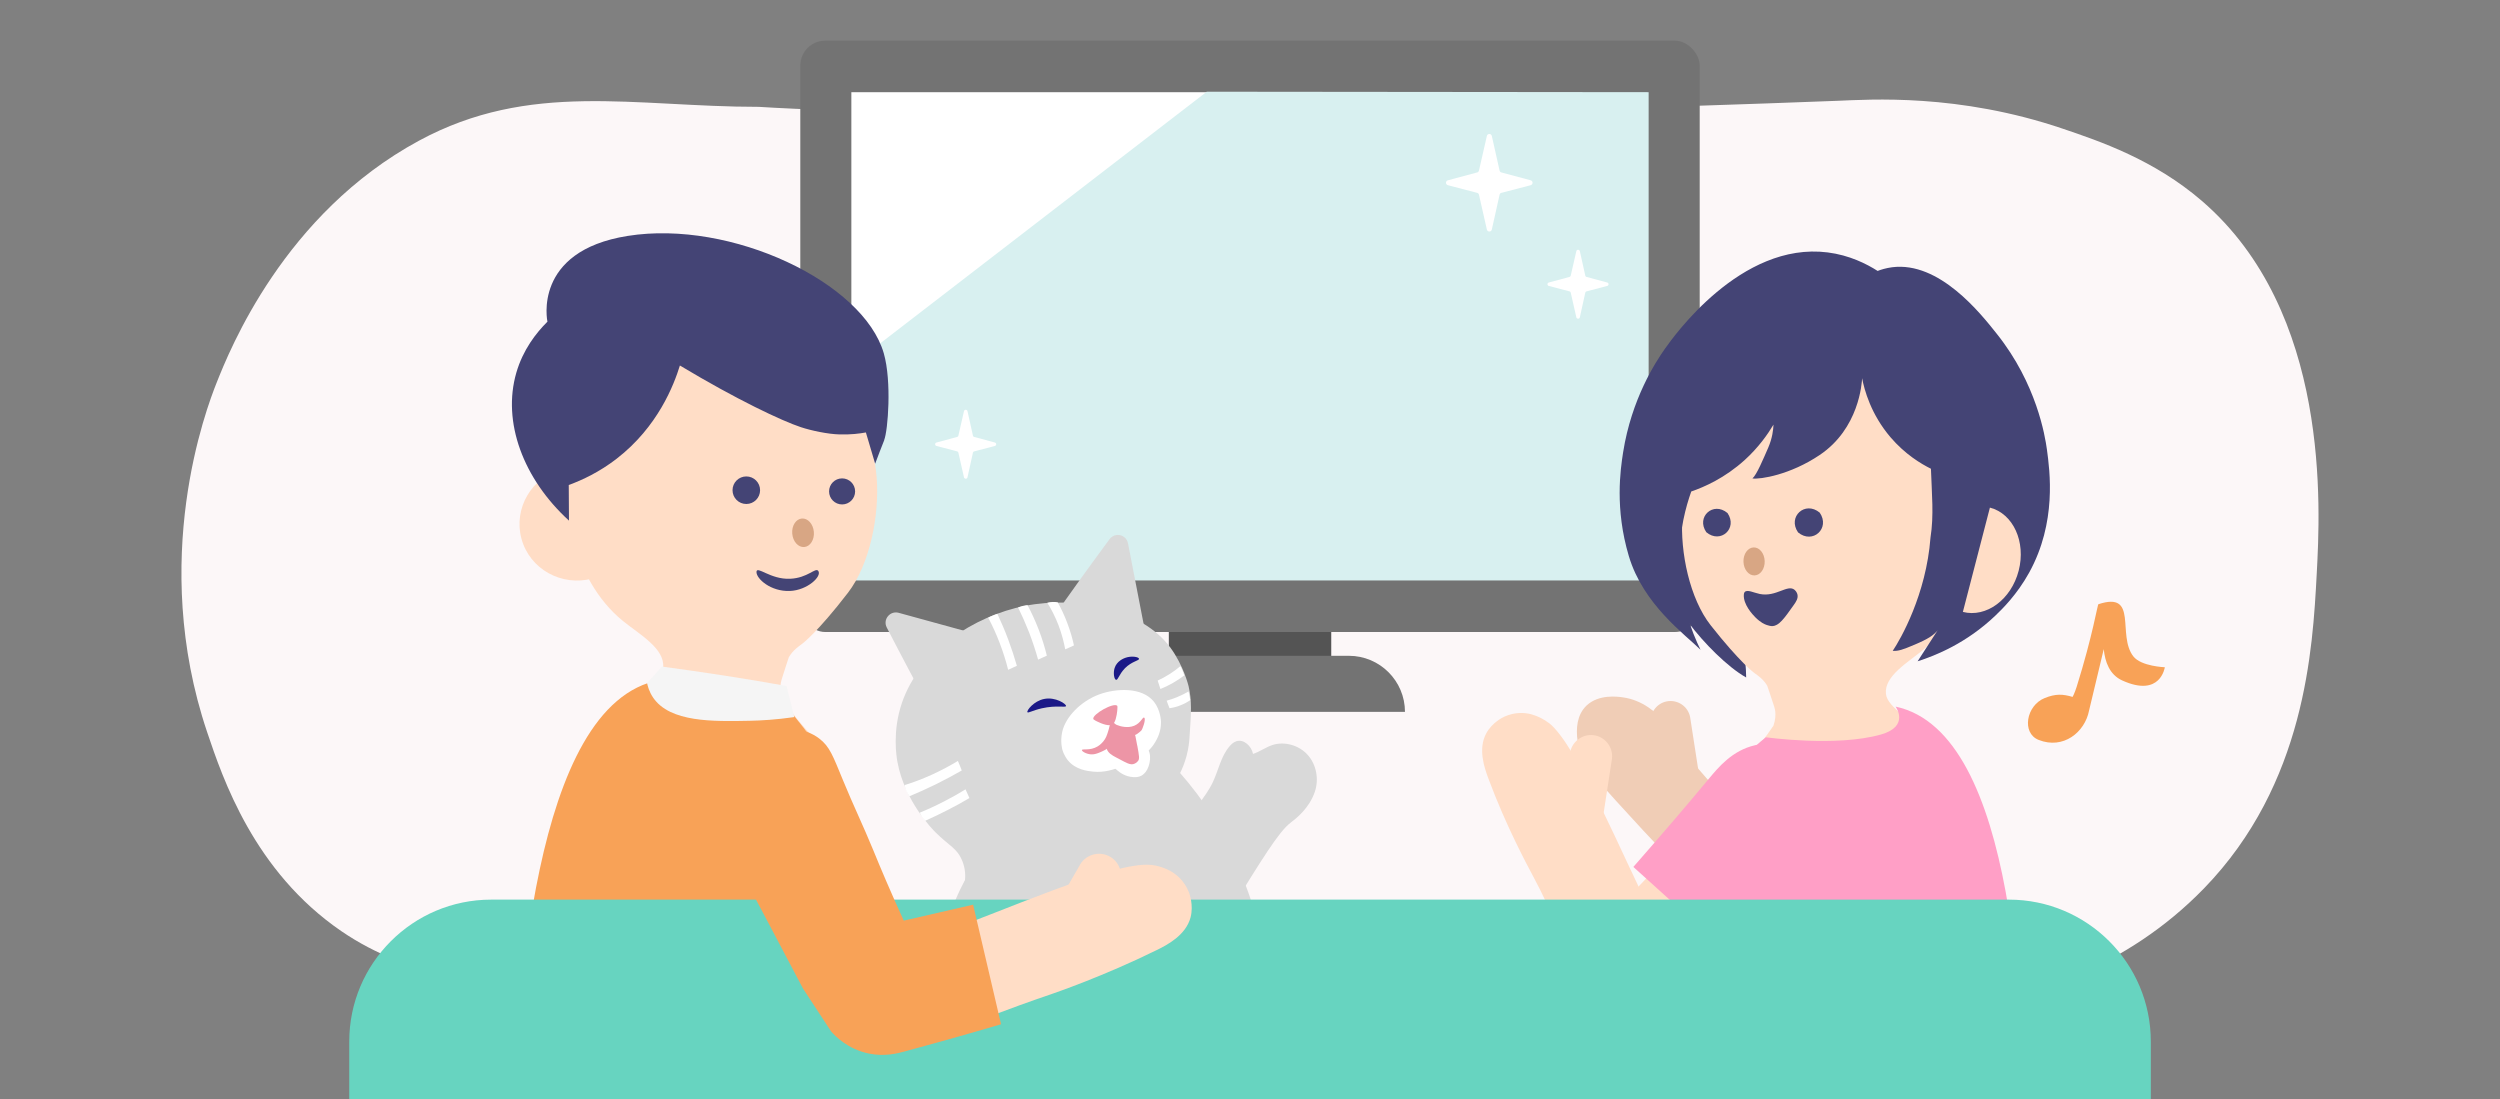 <?xml version="1.0" encoding="UTF-8"?><svg xmlns="http://www.w3.org/2000/svg" width="332" height="146" xmlns:xlink="http://www.w3.org/1999/xlink" viewBox="0 0 332 146"><rect x="0" y="0" width="332" height="146" fill="#808080" stroke="none"/><defs><style>.cls-1{fill:#1b1987;}.cls-2{fill:#fff;}.cls-3{fill:#f5f5f5;}.cls-4{isolation:isolate;}.cls-5{fill:#d8a684;}.cls-6{fill:#ed95a6;}.cls-7{fill:#3176d5;mix-blend-mode:multiply;opacity:.3;}.cls-8{fill:#67d4c0;}.cls-9{fill:#737373;}.cls-10{clip-path:url(#clippath);}.cls-11{fill:none;}.cls-12{fill:#f8a257;}.cls-13{fill:#d8f0f0;}.cls-14{fill:#545454;}.cls-15{fill:#d9d9d9;}.cls-16{fill:#ffddc6;}.cls-17{fill:#f0cdb6;}.cls-18{fill:#ffdbc2;}.cls-19{fill:#444475;}.cls-20{fill:#ff9fc6;}.cls-21{fill:#fcf7f8;}</style><clipPath id="clippath"><rect class="cls-11" width="332" height="146" rx="4.65" ry="4.65"/></clipPath></defs><g class="cls-4"><g id="_イヤー_1"><g class="cls-10"><path class="cls-21" d="M100.77,14.19c-16.57,0-30.38-3.49-45.14,4.5-17.93,9.71-25.14,27.81-26.86,32.13-1.36,3.42-8.99,23.44-1.27,46.38,2.09,6.2,6.23,18.51,17.82,26.45,9.34,6.4,19.25,6.55,24.15,7.26,51.47,7.46,103.84,2.96,155.84,4.07,11.99,.26,24.08,.8,35.9-1.21,8.36-1.43,21.06-5.06,31.48-15.79,13.47-13.88,14.44-31.78,14.97-41.75,.47-8.75,1.88-34.8-15.25-49.55-6.35-5.47-13.52-7.91-18.42-9.57-13.94-4.74-25.72-3.89-30.04-3.72-98.99,3.81-143.19,.8-143.19,.8Z"/><g><rect class="cls-14" x="155.22" y="80.81" width="21.57" height="10.31"/><path class="cls-9" d="M152.87,87.09h26.26c4.11,0,7.45,3.34,7.45,7.45h-41.17c0-4.11,3.34-7.45,7.45-7.45Z"/><g><rect class="cls-9" x="106.28" y="5.4" width="119.44" height="78.53" rx="3.31" ry="3.31"/><g><polygon class="cls-2" points="113.06 12.24 113.06 52.19 185.85 12.24 113.06 12.24"/><path class="cls-13" d="M218.94,77.09V12.24c-19.56-.02-39.12-.04-58.68-.06-15.79,12.16-31.58,24.33-47.36,36.49,.06,9.47,.11,18.95,.17,28.42h105.88Z"/></g></g></g><g><g><path class="cls-16" d="M74.92,64.73c-.41-13.08,8.54-23.98,20-24.34,12.32-.39,20.71,12.99,21.5,23.02,.4,5.03-.92,11.56-3.81,15.31-4.08,5.3-6.06,6.76-6.06,6.76-.54,.4-1.24,.87-1.79,1.79-.1,.3-.24,.72-.4,1.21-.59,1.79-.67,2.09-.7,2.47-.04,.45-.02,1.12,.28,1.97,.55,.8,1.17,1.64,1.86,2.49,.87,1.07,1.73,2.02,2.56,2.86-2.52,1.63-6.36,3.53-11.26,4.01-1.35,.13-8.39,.7-13.66-3.29-2.23-1.69-2.22-2.74-2.18-3.09,.14-1.24,1.66-1.54,4.13-3.85,1.65-1.54,2.58-2.36,2.68-3.44,.22-2.51-3.21-4.41-5.34-6.14-7.08-5.76-7.77-16.15-7.82-17.75Z"/><path class="cls-16" d="M78.71,76.82c-4.13,1.12-8.37-1.24-9.46-5.28-1.1-4.04,1.37-8.22,5.5-9.34l3.97,14.62Z"/><path class="cls-19" d="M117.43,58.44s-.27,.66-.6,1.53c-.26,.67-.47,1.22-.61,1.61-.41-1.38-.82-2.77-1.23-4.15-.81,.15-2.04,.31-3.53,.26-1.52-.04-3.71-.5-5.1-.96-2.51-.83-8.49-3.64-16.07-8.19-.78,2.53-2.9,8.13-8.4,12.38-2.28,1.76-4.55,2.83-6.36,3.49,.01,1.58,.02,3.15,.03,4.73-6.08-5.55-8.89-13.11-6.99-19.65,.88-3.03,2.61-5.26,4.13-6.77,0,0-2.04-9.37,10.66-11.39,13.76-2.19,31.31,6.19,34.01,15.6,1.07,3.74,.55,10.26,.05,11.51Z"/><circle class="cls-19" cx="99.11" cy="65.1" r="1.83"/><circle class="cls-19" cx="111.83" cy="65.26" r="1.73"/><path class="cls-19" d="M104.89,78.48c-2.54,.1-4.45-1.63-4.43-2.52,.02-.9,1.84,1.02,4.47,.9,2.34-.1,3.36-1.54,3.73-1.05,.54,.71-1.43,2.58-3.76,2.67Z"/><ellipse class="cls-5" cx="106.65" cy="70.75" rx="1.44" ry="1.9" transform="translate(-5.68 9.41) rotate(-4.92)"/></g><path class="cls-12" d="M87.59,90.31s-2.06,2.65,1.92,3.9c6.13,1.93,15.92,.83,15.92,.83,3.33,4.04,7.34,9.91,10.26,17.69,6.09,16.24,3.66,30.78,2.14,37.27l-50.05,1.79c.93-18.08,2.86-58.36,19.82-61.48Z"/><path class="cls-3" d="M85.93,90.71c.08,.39,.28,1.16,.81,1.94,2.24,3.28,7.92,3.17,12.85,3.07,1.43-.03,3.46-.14,5.89-.49-.34-1.38-.68-2.75-1.02-4.13-2.67-.48-5.4-.94-8.19-1.37-2.84-.44-5.62-.84-8.36-1.21l-1.98,2.19Z"/></g><g><g><path class="cls-15" d="M157.19,104.71c.33,.36,.3,.47,1.72,2.41,1.69,2.32,3.16,4.13,4.12,5.27,1.7,3.13,3.65,7.6,4.53,13.02,.17,1.04,.67,4.37,.5,8.73-.07,1.86-.25,3.43-.42,4.63,.19,1.03,.27,2.29,0,3.69-1.5,7.86-13.19,14.51-23.43,12.99-11.8-1.76-19.11-14-19.66-23.73-.44-7.77,3.4-14.51,3.82-15.23,1.84-3.14,3.85-5.14,4.49-5.75,7.82-7.49,20.69-10.03,24.32-6.03Z"/><path class="cls-15" d="M123.81,94.65c-1.58-2.73-4.36-8.05-6.05-11.32-.55-1.06,.43-2.26,1.58-1.95l11.77,3.23c.92,.25,1.31,1.35,.75,2.12l-5.76,8.03c-.58,.81-1.8,.75-2.3-.11Z"/><path class="cls-15" d="M139.88,82.03c1.75-2.62,5.29-7.48,7.47-10.43,.71-.96,2.22-.62,2.45,.56l2.32,11.98c.18,.94-.63,1.77-1.57,1.61l-9.74-1.61c-.98-.16-1.47-1.28-.92-2.11Z"/><g><path class="cls-15" d="M155.39,85.96c-3.69-5-12.27-6.89-19.28-5.5-6.7,1.33-13.99,5.97-16.34,12.9-1.28,3.77-.72,7.11-.59,7.83,.96,5.19,4.62,8.91,5.06,9.35,1.82,1.82,2.88,2.08,3.57,3.84,.8,2.04,.05,3.37,.06,6.05,0,1.67,.3,4.13,1.8,7.13,7.21-1.68,14.43-3.36,21.64-5.04,4.46-2.27,8.92-4.54,13.37-6.81-1.9-4.22-3.65-7.37-4.72-8.91-.5-.72-1.04-1.44-1.04-1.44-.74-.98-1.48-1.88-2.2-2.7,.27-.54,.6-1.32,.86-2.29,.27-1.03,.35-1.86,.39-2.49,.22-3.21,.33-4.82-.13-6.77,0,0-.64-2.71-2.45-5.16Z"/><path class="cls-2" d="M141.07,97.16c-.31,1.35,.02,2.43,.02,2.43,.23,.76,.62,1.25,.74,1.4,1.03,1.24,2.58,1.4,3.3,1.48,1.54,.16,2.74-.27,3.89-.69,.58-.21,1.43-.52,2.39-1.21,.67-.48,1.41-1.01,2-2.01,.24-.41,.8-1.38,.77-2.7,0-.11-.06-1.56-.93-2.66-1.61-2.02-5.11-1.78-7.28-.98-2.45,.91-4.45,2.98-4.9,4.94Z"/><path class="cls-2" d="M152.12,102.54c-.23,.29-.47,.43-.52,.46-.4,.23-.78,.21-1.11,.2-1.06-.06-1.77-.61-2.11-.89-.37-.3-.46-.47-.48-.63-.05-.31,.13-.6,.38-.9,.42-.5,1.58-1.88,3.23-1.7,.3,.03,.53,.06,.75,.24,.75,.62,.53,2.36-.13,3.22Z"/><path class="cls-6" d="M147.5,95.36c-.06,.79-.22,1.41-.36,1.83-.15,.47-.28,.86-.62,1.27-.14,.17-.39,.44-.75,.66-1.03,.62-2.05,.27-2.09,.49-.03,.17,.59,.53,1.21,.57,.38,.02,.7-.08,.99-.19,.12-.05,.23-.09,.34-.14,.11-.05,.2-.09,.28-.13,.1-.04,.19-.09,.29-.15,.95-.54,1.41-1.5,1.65-2.14,.41,.17,.77,.24,1.02,.27,.85,.11,1.33-.11,1.41-.15,.08-.04,.15-.09,.15-.09,.08-.05,.16-.11,.24-.18,0,0,.04-.03,.1-.08,0,0,.11-.09,.2-.18,.17-.17,.67-1.57,.38-1.72-.21-.11-.42,.71-1.32,1.08-.89,.36-1.91,.06-2.25-.09h-.03c-.47-.23-.7-.62-.83-.93Z"/><path class="cls-6" d="M145.18,95.48s.04,.08,.28,.21c0,0,1.26,.71,2.01,.61,.05,0,.15-.02,.27-.09,.06-.04,.14-.1,.21-.22,.35-.55,.43-1.72,.43-1.72,.02-.32,.03-.49,0-.53-.44-.52-3.35,1.12-3.19,1.74Z"/><path class="cls-1" d="M149.36,88.78c-.76,.79-.89,1.56-1.15,1.5-.25-.06-.4-.89-.19-1.57,.3-.93,1.21-1.27,1.39-1.34,.83-.31,1.8-.14,1.85,.11,.05,.26-.95,.32-1.9,1.29Z"/><path class="cls-1" d="M141.57,93.76c-.05,.24-1.23-.14-3.2,.3-1.25,.28-1.84,.68-1.93,.52-.13-.22,.85-1.49,2.23-1.76,1.49-.3,2.96,.67,2.9,.95Z"/><path class="cls-6" d="M151.03,99c.26,1.45,.32,1.76,.1,2.06-.21,.28-.58,.46-.87,.44-.34-.03-.66-.19-.97-.35-.37-.2-.75-.39-1.12-.59-.48-.25-.99-.55-1.18-1.07-.04-.11-.06-.24-.04-.36,.03-.16,.12-.27,.15-.31,.46-.57,.58-1.26,1.21-1.63,.68-.41,1.78-.35,2.31,.22,.15,.16,.16,.26,.4,1.59Z"/></g></g><path class="cls-2" d="M131.23,82.02c.52,.98,1.04,2.1,1.52,3.35,.49,1.28,.86,2.48,1.13,3.58,.2-.09,.39-.18,.59-.27,.19-.09,.38-.18,.57-.26-.31-1.1-.69-2.26-1.14-3.47-.46-1.24-.96-2.38-1.45-3.43-.09,.03-.19,.06-.3,.1-.11,.04-.21,.08-.33,.13-.22,.09-.42,.18-.59,.28Z"/><path class="cls-2" d="M135.2,80.67c.49,.99,.98,2.09,1.45,3.28,.5,1.29,.89,2.51,1.21,3.65,.2-.09,.39-.18,.59-.27,.19-.09,.38-.18,.57-.26-.26-1.06-.61-2.24-1.09-3.48-.47-1.21-.97-2.29-1.48-3.23-.09,.01-.19,.02-.3,.04-.11,.02-.22,.04-.34,.07-.23,.06-.44,.13-.62,.2Z"/><path class="cls-2" d="M139.08,80.04c.5,.8,1.03,1.8,1.49,2.99,.45,1.19,.72,2.28,.89,3.2,.2-.09,.39-.17,.59-.26,.19-.09,.38-.17,.57-.26-.19-.9-.48-1.91-.89-2.99-.39-1.04-.83-1.95-1.27-2.73-.08-.01-.18-.03-.29-.04-.11,0-.23-.01-.35-.01-.3,0-.55,.05-.74,.1Z"/><path class="cls-2" d="M127.21,101.05c-1,.61-2.15,1.23-3.46,1.83-1.3,.59-2.52,1.04-3.62,1.38,.04,.23,.12,.54,.28,.87,.12,.25,.25,.45,.37,.61,1.1-.46,2.25-.97,3.43-1.55,1.26-.62,2.43-1.25,3.51-1.87-.06-.18-.13-.36-.21-.55-.1-.25-.2-.49-.3-.71Z"/><path class="cls-2" d="M128.23,104.82c-.86,.53-1.8,1.07-2.82,1.59-1.14,.59-2.23,1.09-3.26,1.51,.06,.15,.14,.33,.26,.51,.15,.24,.32,.43,.46,.57,.96-.43,1.97-.91,3-1.44,1.02-.52,1.98-1.05,2.87-1.58-.08-.19-.17-.38-.52-1.16Z"/><path class="cls-2" d="M156.76,88.46c-.42,.36-.9,.72-1.44,1.06-.55,.35-1.08,.63-1.58,.86,.07,.2,.13,.41,.2,.62,.05,.17,.11,.34,.16,.5,.53-.21,1.1-.48,1.69-.82,.55-.32,1.05-.65,1.49-.99-.06-.17-.12-.36-.21-.57-.1-.25-.21-.48-.31-.66Z"/><path class="cls-2" d="M157.83,91.83c-.44,.26-.93,.5-1.47,.73-.5,.21-.98,.37-1.43,.49,.06,.17,.13,.34,.19,.51,.06,.16,.13,.32,.19,.49,.45-.06,.97-.18,1.52-.41,.48-.19,.89-.42,1.24-.66-.03-.16-.06-.32-.09-.48-.05-.23-.1-.45-.14-.67Z"/><path class="cls-15" d="M159.09,106.92c.73-.98,1.46-1.96,1.98-3.06,.75-1.59,1.07-3.43,2.22-4.76,.24-.28,.53-.54,.89-.66,1-.33,2.02,.65,2.22,1.68,.89-.29,1.66-.87,2.54-1.17,1.65-.55,3.59,.02,4.74,1.32,1.15,1.3,1.49,3.24,.93,4.88-.75,2.18-2.41,3.49-3.25,4.13-1.55,1.19-3.81,4.86-8.33,12.22-2.19,3.56-4.57,7.77-6.96,12.59-2.98-4.12-5.95-8.23-8.93-12.35,.83-.94,1.93-2.18,3.19-3.68,2.1-2.48,3.5-4.26,5.59-6.93,1.58-2.01,2.28-3.02,3.17-4.22Z"/></g><g><path class="cls-17" d="M223.4,99.6c-.28-.65-2.77-6.27-7.87-6.99-.7-.1-3.21-.45-4.84,1.09-2.58,2.46-.5,7.45-.27,7.82,.22,.36,.49,.69,.49,.69,.06,.07,.12,.14,.17,.2,4.59,5.19,9.5,10.5,14.77,15.88,7.18,7.33,14.27,14.02,21.14,20.12l7.44-8.19s-3.76-3.47-8.12-7.52c-7.98-7.39-9.42-8.65-11.75-10.95-2.78-2.74-6.7-6.81-11.16-12.17Z"/><path class="cls-17" d="M221.36,93.14c-1.43,.27-2.37,1.66-2.1,3.09l1.84,11.9,5.19-.99-1.84-11.9c-.27-1.43-1.66-2.37-3.09-2.1Z"/><g><ellipse class="cls-18" cx="226.07" cy="73.28" rx="5.81" ry="7.16" transform="translate(-10.38 49.45) rotate(-12.2)"/><path class="cls-19" d="M234.12,49.31c-1.49,10.16-2.51,21.1-2.8,32.75-.07,2.9,.55,5.1,.57,7.91-2.47-1.39-5.65-4.6-7.64-7.27,0,0-1.91-2.75-3.81-7.4-4.46-10.9,.79-26.22,1.3-27.66"/><path class="cls-16" d="M262.65,69.42c.26-12.36-8.32-22.56-19.15-22.79-11.64-.24-19.43,12.49-20.08,21.98-.32,4.76,.99,10.91,3.76,14.43,3.91,4.96,5.79,6.33,5.79,6.33,.52,.37,1.18,.81,1.71,1.68,.1,.29,.23,.68,.39,1.14,.58,1.68,.65,1.97,.69,2.33,.04,.42,.03,1.06-.25,1.86-.51,.76-1.09,1.56-1.74,2.38-.81,1.02-1.62,1.93-2.39,2.72,2.4,1.52,6.04,3.27,10.68,3.67,1.28,.11,7.94,.58,12.87-3.25,2.09-1.62,2.07-2.61,2.03-2.95-.15-1.17-1.58-1.44-3.94-3.6-1.57-1.44-2.46-2.2-2.57-3.22-.24-2.37,2.99-4.2,4.98-5.86,6.63-5.51,7.17-15.34,7.21-16.85Z"/><path class="cls-19" d="M241.66,68.08c1.43,2.08-.94,4.24-2.88,2.62-1.43-2.08,.94-4.24,2.88-2.62Z"/><path class="cls-19" d="M229.41,68.13c1.4,2.03-.92,4.14-2.81,2.55-1.4-2.03,.92-4.14,2.81-2.55Z"/><ellipse class="cls-5" cx="232.94" cy="74.55" rx="1.41" ry="1.86" transform="translate(-2.33 7.73) rotate(-1.89)"/><path class="cls-19" d="M235.38,83.14c.85-.02,1.53-.95,2.84-2.81,.29-.41,.6-.87,.48-1.38,0-.02-.09-.38-.38-.62-.94-.78-2.45,.99-4.62,.55-.82-.17-1.66-.63-2-.26-.09,.1-.11,.23-.12,.36-.09,1.3,1.18,2.65,1.51,2.98,.74,.74,1.27,.95,1.54,1.04,.23,.07,.47,.15,.76,.15Z"/><circle class="cls-7" cx="260.16" cy="73.66" r="1.3" transform="translate(169.25 328.3) rotate(-86.16)"/><path class="cls-19" d="M247.29,50.19c-.03,.7-.41,6.72-5.63,10.23-3.9,2.63-7.88,3.26-8.94,3.12,.58-.5,1.43-2.56,2.11-4.11,.53-1.23,.66-2.33,.69-3.04-.78,1.31-1.99,3.03-3.81,4.69-2.66,2.41-5.39,3.6-7.11,4.19-.73,2.05-1.54,5.08-1.58,8.79-.05,5.62,1.68,9.94,2.81,12.23-2.02-2.01-7.6-5.99-9.52-12.44-1.88-6.3-1.12-11.48-.76-13.78,1.12-7.09,4.29-11.96,5.55-13.75,1.09-1.54,10.06-14.26,21.61-12.8,2.91,.37,5.18,1.53,6.64,2.46,.44-.17,1.1-.38,1.93-.49,6.27-.79,11.72,6.1,13.91,8.86,5.28,6.63,6.39,13.54,6.64,15.33,.39,2.88,1.33,9.69-2.36,16.37-1.62,2.93-3.57,4.83-4.47,5.69-3.84,3.67-7.95,5.32-10.34,6.08,.89-1.37,1.77-2.75,2.66-4.12-.51,.64-1.22,1.14-3.1,1.93-1.54,.65-2.08,.84-2.87,.81,1.05-1.55,4.45-7.5,5.02-15.04,.47-2.97,.17-5.81,.06-9.15-1.35-.67-3.44-1.93-5.36-4.17-2.62-3.07-3.48-6.29-3.79-7.89Z"/><path class="cls-16" d="M260.66,81.26c3.11,.81,6.43-1.64,7.42-5.47,.99-3.82-.72-7.58-3.82-8.38l-3.59,13.85Z"/></g><path class="cls-20" d="M251.74,93.85s1.91,2.59-1.94,3.69c-5.93,1.69-15.29,.37-15.29,.37-3.84,3.01-9,9.09-11.05,16.64-2.68,9.88-2.35,34.16-2.31,35.74l47.96,3.04c-.41-17.37-1.19-56.05-17.37-59.49Z"/><g><path class="cls-16" d="M215.63,135.27c-2.58-.31-5.83-2.06-6.42-5.21-.43-2.32,.81-4.24,1.19-4.78l18.88-19.8,6.7,12.76-12.87,13.64c-.13,.17-3.01,3.93-7.48,3.4Z"/><path class="cls-20" d="M237.88,99.33c4.48,1.6,6.03,7.85,3.6,12.03l-8.67,18.13c-5.3-4.79-10.6-9.58-15.9-14.36,4.05-4.63,7.2-8.3,10-11.68,1.31-1.57,3.14-3.8,6.18-4.49,.62-.14,2.57-.43,4.8,.37Z"/><path class="cls-16" d="M205.66,96c-1.28-.99-2.68-1.23-2.68-1.23-.41-.07-1.74-.28-3.22,.41-.16,.07-1.59,.76-2.37,2.18-1.15,2.09-.26,4.62,.28,6.06,2.33,6.27,5.12,11.43,5.95,12.99,.68,1.28,1.16,2.24,1.54,3.06,.76,1.63,1.27,2.78,1.81,4.06,2.9,6.82,3.28,7.41,3.8,8.04,.72,.87,1.92,2.08,3.92,3.15l5.15-1.3c1.2-1.68,2.4-3.37,3.6-5.05-1.89-2.91-3.21-5.36-4.02-6.93-4-7.78-9.95-22.51-13.76-25.46Z"/><path class="cls-16" d="M211.61,97.63c-1.53-.18-2.94,.93-3.12,2.46l-1.94,12.64,5.58,.66,1.94-12.64c.18-1.53-.93-2.94-2.46-3.12Z"/></g></g><path class="cls-8" d="M65.22,119.47h201.56c10.4,0,18.85,8.44,18.85,18.85v21.8H46.38v-21.8c0-10.4,8.44-18.85,18.85-18.85Z"/><g><path class="cls-16" d="M152.83,114.85c1.67,.17,2.91,1,2.91,1,.36,.24,1.52,1.04,2.14,2.62,.07,.17,.65,1.72,.23,3.35-.63,2.39-3.12,3.68-4.56,4.38-7.03,3.46-13.49,5.66-13.59,5.7-6.89,2.35-10.13,3.74-12.22,4.46-2.48,.86-6.13,1.8-11.03,2.04-.18-3.94-.37-7.88-.55-11.83,3.51-.84,6.27-1.74,8.01-2.35,8.61-3.01,23.68-9.87,28.67-9.36Z"/><path class="cls-16" d="M147.5,113.82c1.37,.85,1.79,2.66,.94,4.03l-6.64,11.56-4.97-3.09,6.64-11.56c.85-1.37,2.66-1.79,4.03-.94Z"/><path class="cls-12" d="M101.95,96.83c-4.9,.74-7.74,6.82-6.1,11.58,1.12,3.24-.53,1.5,2.84,7.85,1.43,2.68,4.14,7.78,7.95,15.02,1.24,1.9,2.49,3.8,3.73,5.69,.54,.62,2.21,2.36,5.01,2.94,2.1,.44,3.86-.03,4.81-.29,3.23-.88,7.56-2.06,12.75-3.6l-3.71-15.88c-3.07,.71-6.14,1.41-9.21,2.12-1.79-3.92-3.14-7.12-4.03-9.31-1.28-3.13-2.75-6.18-4.03-9.31-1.36-3.3-1.77-4.49-3.16-5.56-1.87-1.43-4.49-1.6-6.85-1.24Z"/></g><path class="cls-12" d="M287.49,88.61s-3.14-.11-4.18-1.44c-2.21-2.82,.72-8.7-4.64-6.93-.11-.03-.74,4.1-2.89,10.97-.28,.89-.54,1.34-.54,1.34-1.31-.39-2.26-.43-3.7,.15-2.46,.98-3.1,4.65-.81,5.56,3.26,1.3,6.14-1,6.7-3.91,0,0,1.1-4.61,1.95-8.15,.16,1.69,.77,3.4,2.44,4.16,5.11,2.33,5.67-1.76,5.67-1.76Z"/><path class="cls-2" d="M209.8,33.34l.73,3.28c.02,.07,.07,.13,.14,.15l2.78,.75c.22,.07,.22,.38,0,.45l-2.78,.73c-.07,.02-.12,.08-.14,.15l-.73,3.3c-.06,.23-.39,.23-.46,0l-.75-3.3c-.02-.07-.07-.13-.14-.15l-2.78-.73c-.22-.07-.22-.38,0-.45l2.78-.75c.07-.02,.12-.08,.14-.15l.75-3.28c.06-.23,.39-.23,.46,0Z"/><path class="cls-2" d="M128.48,54.59l.73,3.28c.02,.07,.07,.13,.14,.15l2.78,.75c.22,.07,.22,.38,0,.45l-2.78,.73c-.07,.02-.12,.08-.14,.15l-.73,3.3c-.06,.23-.39,.23-.46,0l-.75-3.3c-.02-.07-.07-.13-.14-.15l-2.78-.73c-.22-.07-.22-.38,0-.45l2.78-.75c.07-.02,.12-.08,.14-.15l.75-3.28c.06-.23,.39-.23,.46,0Z"/><path class="cls-2" d="M198.11,18.04l1.04,4.64c.03,.1,.1,.18,.2,.21l3.94,1.06c.31,.1,.31,.54,0,.64l-3.94,1.03c-.1,.03-.17,.11-.2,.21l-1.04,4.67c-.09,.33-.56,.33-.65,0l-1.06-4.67c-.03-.1-.1-.18-.2-.21l-3.94-1.03c-.31-.1-.31-.54,0-.64l3.94-1.06c.1-.03,.17-.11,.2-.21l1.06-4.64c.09-.33,.56-.33,.65,0Z"/></g></g></g></svg>